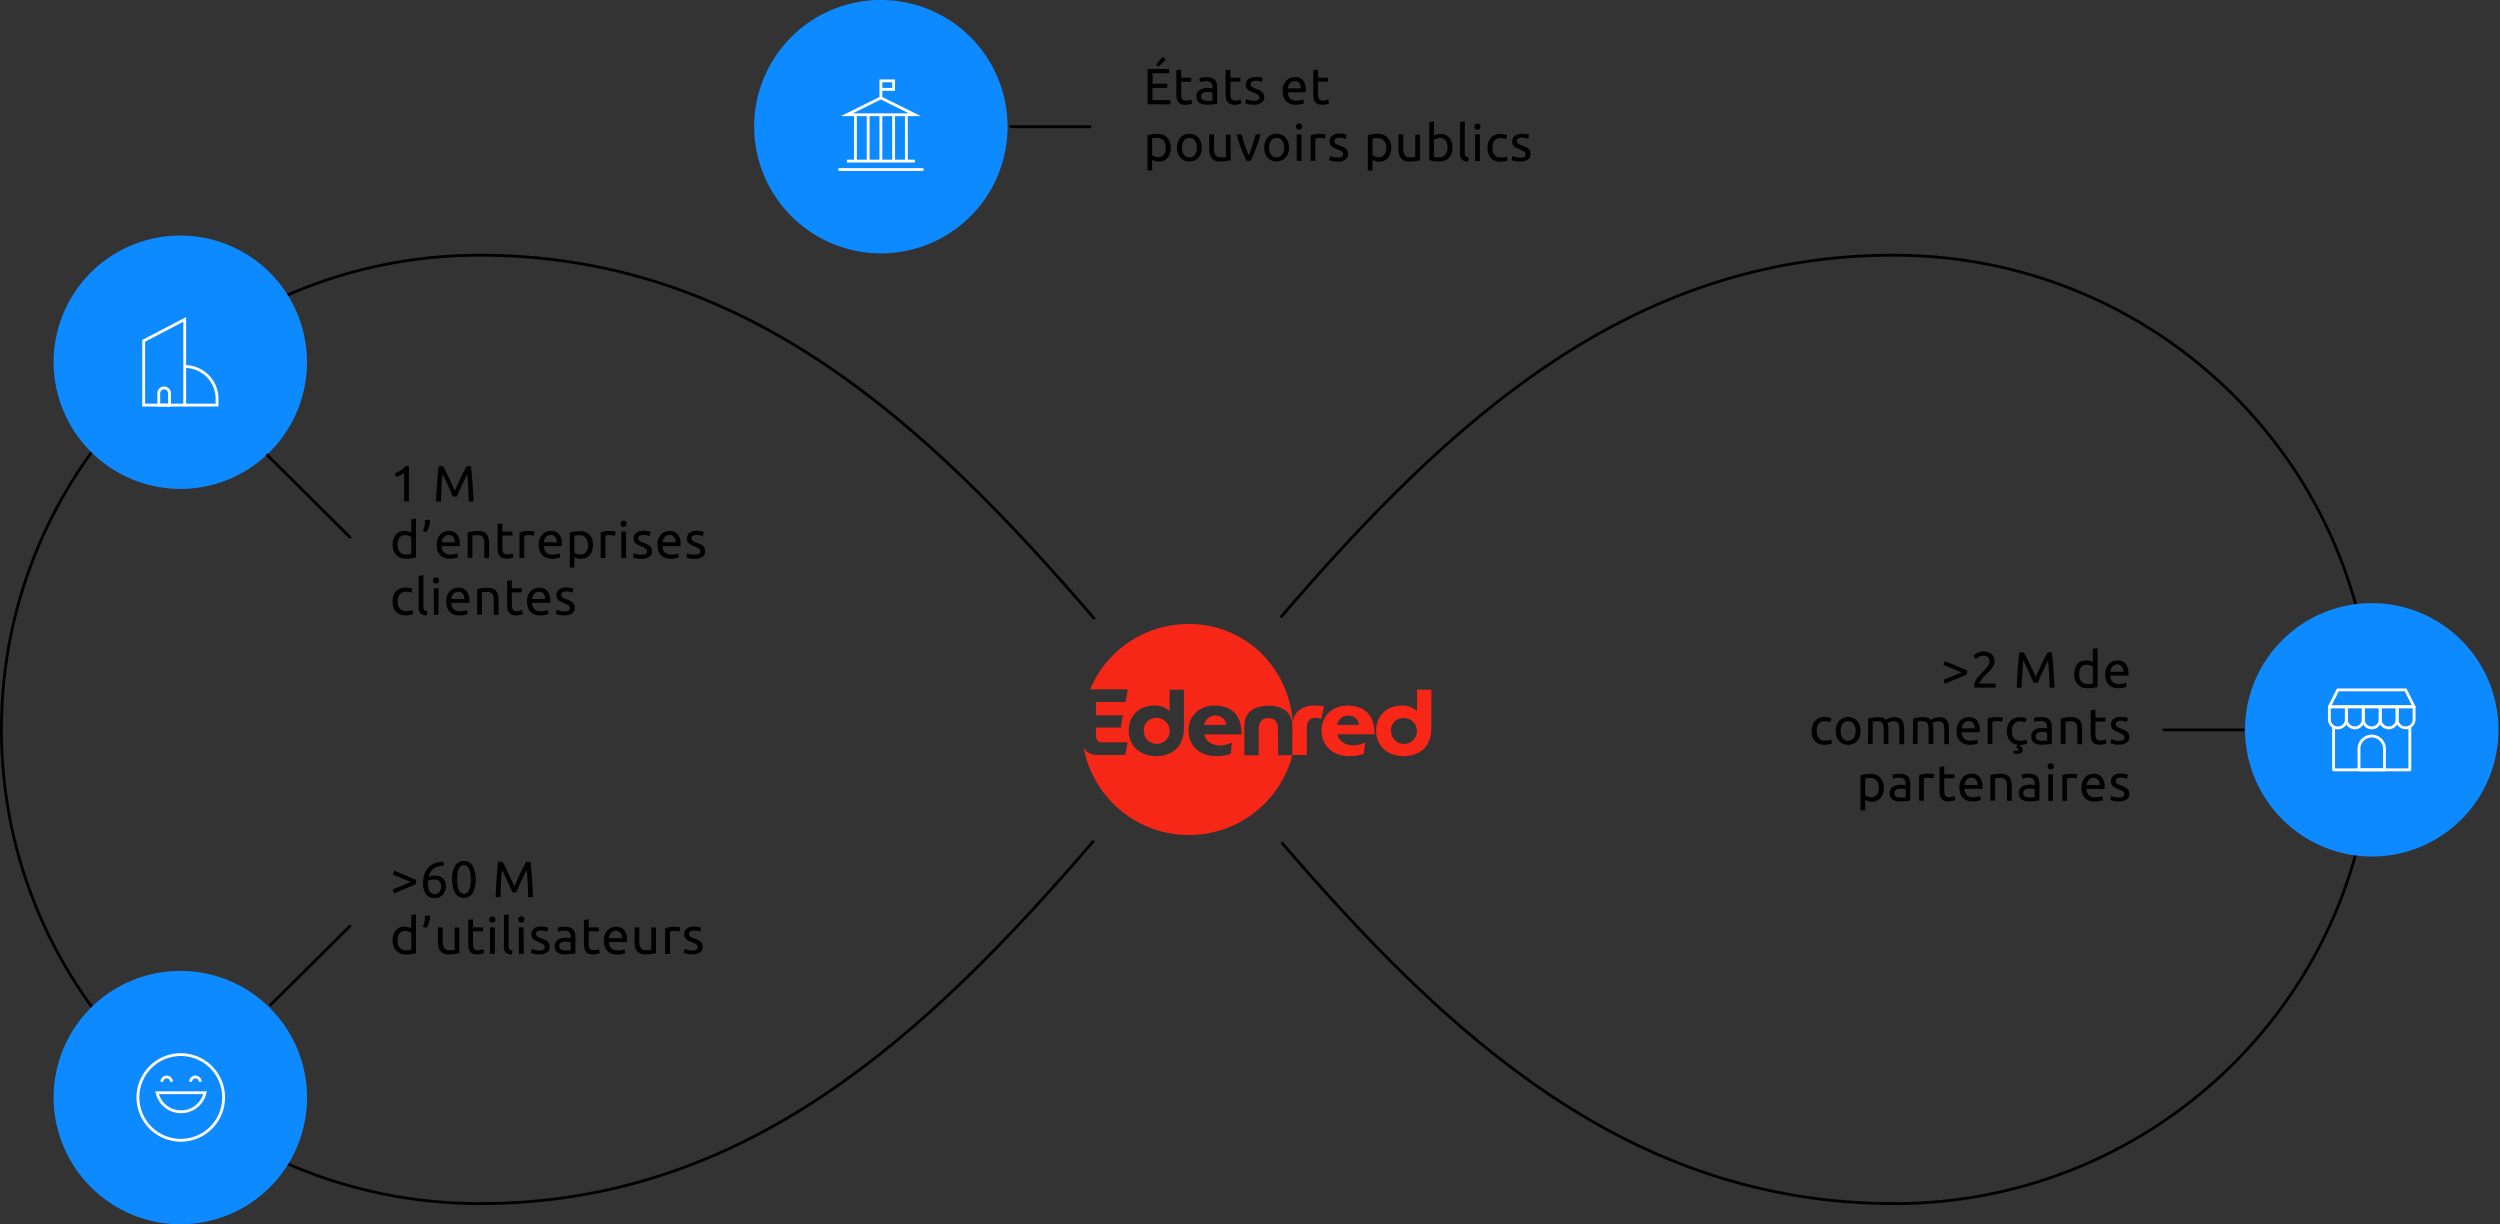 <svg xmlns="http://www.w3.org/2000/svg" viewBox="0 0 882.89 432.32"><rect x="0" y="0" width="882.89" height="432.32" fill="#333333" stroke="none"/><defs><clipPath id="clip-path" transform="translate(-.77 -.63)"><path fill="none" d="M0 0h883.66v432.95H0z"/></clipPath><style>.cls-5,.cls-6,.cls-7{fill:none}.cls-6{stroke:#000}.cls-4{fill:#0d8aff}.cls-5,.cls-7{stroke:#fff}.cls-5{stroke-miterlimit:10}.cls-6,.cls-7{stroke-linecap:round}.cls-7{stroke-linejoin:round}</style></defs><g id="Calque_2" data-name="Calque 2"><g clip-path="url(#clip-path)" id="Calque_1-2" data-name="Calque 1"><path d="M387.34 219.23c-59.17-68.9-123.08-128.48-217.18-128.48-93.28 0-168.89 75-168.89 167.47s75.61 167.48 168.9 167.47c93.93 0 157.77-59.37 216.85-128.11m282.71 128.11c-93.68 0-157.42-59.05-216.38-127.57M669.73 90.74c-93.85 0-157.65 59.25-216.68 127.91M669.73 425.7c93.28 0 168.89-75 168.89-167.47S763 90.76 669.73 90.76" transform="translate(-.77 -.63)" stroke="#000" fill="none"/><path class="cls-4" d="M64.7 433a44.75 44.75 0 10-45-44.75 44.9 44.9 0 0045 44.75z" transform="translate(-.77 -.63)"/><path class="cls-5" d="M64.7 403.33a15.13 15.13 0 10-15.22-15.13 15.18 15.18 0 0015.22 15.13z" transform="translate(-.77 -.63)"/><path class="cls-5" d="M64.7 393.24a8.58 8.58 0 008.47-6.71H56.25a8.58 8.58 0 008.47 6.71zm6.77-10.58a1.69 1.69 0 00-3.38 0m-6.77 0a1.69 1.69 0 00-3.38 0" transform="translate(-.77 -.63)"/><path class="cls-6" d="M96.42 355.43l27.91-27.73" transform="translate(-.77 -.63)"/><path class="cls-4" d="M64.7 173.3a44.74 44.74 0 10-45-44.74 44.89 44.89 0 0045 44.74z" transform="translate(-.77 -.63)"/><path class="cls-6" d="M124.33 190.32l-29.18-29" transform="translate(-.77 -.63)"/><path class="cls-4" d="M838.62 303.13a44.75 44.75 0 10-45-44.75 44.9 44.9 0 0045 44.75z" transform="translate(-.77 -.63)"/><path class="cls-7" d="M826.39 244.26h23.93l3 6H823.4zm25.43 13.38v14.86h-26.93v-14.86" transform="translate(-.77 -.63)"/><path class="cls-7" d="M823.4 250.21h6v4.47a3 3 0 01-6 0z" transform="translate(-.77 -.63)"/><path class="cls-7" d="M829.39 250.21h6v4.47a3 3 0 01-6 0z" transform="translate(-.77 -.63)"/><path class="cls-7" d="M835.36 250.21h6v4.47a3 3 0 01-6 0z" transform="translate(-.77 -.63)"/><path class="cls-7" d="M841.35 250.21h6v4.47a3 3 0 01-6 0z" transform="translate(-.77 -.63)"/><path class="cls-7" d="M847.32 250.21h6v4.47a3 3 0 01-6 0zm-13.46 14.86a4.5 4.5 0 019 0v7.44h-9v-7.44z" transform="translate(-.77 -.63)"/><path class="cls-6" d="M765 258.38h28M357.78 45.37h27.91" transform="translate(-.77 -.63)"/><path class="cls-4" d="M312.1 90.12a44.75 44.75 0 10-45-44.75 44.89 44.89 0 0045 44.75z" transform="translate(-.77 -.63)"/><path class="cls-5" d="M311.86 35.19v-3m0 0v-3h4.49v3zm-8.99 8.96v16.37m17.99-16.37v16.37m-4.51-16.37v16.37m-4.49-16.37v16.37m-4.49-16.37v16.37m-7.5 0h24m-26.99 2.98h30m-3.03-19.35h-24l12-5.95zM51.51 121L66 113.44v30.25H51.51zM66 130.07a11.38 11.38 0 0111.42 11.35v2.27H66z" transform="translate(-.77 -.63)"/><path class="cls-5" d="M56.84 139.53a1.9 1.9 0 013.8 0v4.16h-3.8z" transform="translate(-.77 -.63)"/><path d="M457.33 255.77c.53-4.29 3.78-6 7.95-6a16.67 16.67 0 012.47.27c.25 0 .46.08.61.09l-1 4.4a5.84 5.84 0 00-2-.39c-2.41 0-3.08 1.57-3.08 4v9.12h-5.08a37.79 37.79 0 01-72.84 1.08c0-.1-.41-1.41-.72-3-.05-.27-.17-1-.24-1.58a1.24 1.24 0 00.05.19v.22a3.75 3.75 0 00.67 1.38 4.51 4.51 0 002.79 1.56 7.52 7.52 0 001.38.13h9.92l.73-4.46h-9c-1.39 0-2.12-.79-2.12-2.46v-2.76h8.76l.73-4.3h-9.49v-4.72h10.48l.7-4.46h-13.25A37.65 37.65 0 01420.6 221c19.94 0 35.41 15.37 36.72 34.82zm-5.17 11.57h5V257c0-5-3.64-7.14-8.47-7.14s-8.47 2.19-8.47 7.14v10.37h5.06v-9.12c0-2.46 1-4 3.41-4s3.41 1.57 3.41 4zm-43.2.32c6.19 0 9.92-3.67 9.92-9.93v-13.55h-5.06v7.61a7.31 7.31 0 00-5.29-2c-5.49 0-9.16 3.58-9.16 8.92 0 5.15 3.87 8.95 9.63 8.95zm26.85-4.78a10 10 0 01-4.16 1c-2.35 0-5.06-1.08-5.55-3.9h13.09c.13-6.17-3-10.17-9.39-10.17-5.62 0-9.29 3.74-9.29 8.73 0 5.74 4.1 9.11 9.92 9.11a13.46 13.46 0 005-.82zm-5.81-9.52a4 4 0 00-4 3.28h7.78a3.57 3.57 0 00-3.78-3.28zm-20.77.82a4.31 4.31 0 00-4.54 4.56 4.57 4.57 0 104.54-4.56zm67.56-4.36c-5.62 0-9.29 3.74-9.29 8.73 0 5.74 4.1 9.11 9.92 9.11a13.46 13.46 0 005-.82l.42-4a10 10 0 01-4.15 1c-2.35 0-5.06-1.08-5.56-3.9h13.1c.06-6.12-3.12-10.12-9.47-10.12zm-3.84 6.83a4 4 0 014-3.28 3.55 3.55 0 013.77 3.28zm28.25-4.86v-7.61h5.06v13.55c0 6.26-3.73 9.93-9.92 9.93-5.72 0-9.59-3.8-9.59-8.92 0-5.34 3.67-8.92 9.16-8.92a7.35 7.35 0 015.26 1.97zm-9.16 7a4.56 4.56 0 104.53-4.56 4.3 4.3 0 00-4.57 4.52z" transform="translate(-.77 -.63)" fill="#f72717" fill-rule="evenodd"/><path d="M406.07 37.44V25h7.62v1.49h-5.87v3.71H413v1.46h-5.22V36h6.32v1.49zm6.39-15.71l-2.53 2.46-.85-.75 2.3-2.77zm5.47 6.35h3.54v1.41h-3.54v4.32A5 5 0 00418 35a1.85 1.85 0 00.32.72 1.29 1.29 0 00.54.36 2.5 2.5 0 00.76.1 3.59 3.59 0 001.2-.16l.65-.25.32 1.39a6 6 0 01-.88.3 4.86 4.86 0 01-1.44.2 4.75 4.75 0 01-1.58-.23 2.4 2.4 0 01-1-.74 3.1 3.1 0 01-.54-1.19 8.18 8.18 0 01-.15-1.66v-8.37l1.68-.29zm9.2 8.16h1.05a5.65 5.65 0 00.77-.11v-2.81a1.88 1.88 0 00-.59-.14 5.38 5.38 0 00-1-.08 6 6 0 00-.81.06 2.29 2.29 0 00-.77.23 1.65 1.65 0 00-.58.47 1.22 1.22 0 00-.23.77 1.36 1.36 0 00.58 1.26 3 3 0 001.58.35zm-.13-8.39a4.64 4.64 0 011.69.27 2.56 2.56 0 011.12.74 2.75 2.75 0 01.61 1.13 5.35 5.35 0 01.18 1.44v5.85l-.61.11-.87.11-1.06.09h-1.12a6 6 0 01-1.45-.16 3.41 3.41 0 01-1.16-.51 2.45 2.45 0 01-.75-.93 3.28 3.28 0 01-.27-1.39 2.78 2.78 0 01.3-1.33 2.68 2.68 0 01.87-.9 3.74 3.74 0 011.26-.5 6.72 6.72 0 011.51-.17 4.73 4.73 0 01.52 0 3.92 3.92 0 01.51.07l.43.07.29.16v-.47a3.59 3.59 0 00-.09-.81 1.82 1.82 0 00-.32-.72 1.56 1.56 0 00-.65-.5 2.26 2.26 0 00-1.05-.2 7.79 7.79 0 00-1.45.12 4.7 4.7 0 00-.92.24l-.2-1.39a5.89 5.89 0 011.08-.27 9.28 9.28 0 011.6-.15zm8.31.23h3.54v1.41h-3.55v4.32a5.6 5.6 0 00.1 1.17 1.85 1.85 0 00.33.72 1.29 1.29 0 00.54.36 2.43 2.43 0 00.75.1 3.61 3.61 0 001.21-.16l.65-.25.32 1.39a6.47 6.47 0 01-.88.3 4.86 4.86 0 01-1.44.2 4.71 4.71 0 01-1.58-.23 2.4 2.4 0 01-1-.74 2.83 2.83 0 01-.54-1.19 8.18 8.18 0 01-.15-1.66v-8.35l1.68-.29zm8.21 8.16A3.23 3.23 0 00445 36a.91.91 0 00.51-.87 1.15 1.15 0 00-.49-1 7.68 7.68 0 00-1.6-.81l-1.05-.43a4.33 4.33 0 01-.84-.54 2.47 2.47 0 01-.58-.74 2.41 2.41 0 01-.21-1.06 2.35 2.35 0 01.91-2 3.87 3.87 0 012.51-.74 7.13 7.13 0 01.79 0c.26 0 .51.06.74.11a5.91 5.91 0 01.59.13 3.79 3.79 0 01.41.12l-.3 1.44a4.49 4.49 0 00-.85-.29 5.45 5.45 0 00-1.38-.16 2.54 2.54 0 00-1.23.29.9.9 0 00-.52.86 1.27 1.27 0 00.11.54 1.46 1.46 0 00.36.44 3.79 3.79 0 00.61.34c.24.11.53.22.86.34s.84.34 1.19.5a3.59 3.59 0 01.88.56 2.06 2.06 0 01.58.79 2.84 2.84 0 01.2 1.12 2.24 2.24 0 01-1 2 4.72 4.72 0 01-2.74.67 6.58 6.58 0 01-1.94-.22 9.94 9.94 0 01-1-.3l.31-1.44.92.32a5.35 5.35 0 001.76.27zm10.22-3.46a5.89 5.89 0 01.36-2.16 4.67 4.67 0 011-1.55 3.94 3.94 0 011.37-.92 4.34 4.34 0 011.58-.3 3.57 3.57 0 012.9 1.19 5.39 5.39 0 011 3.58v.29a2.83 2.83 0 010 .3h-6.41a3.52 3.52 0 00.85 2.22 3.11 3.11 0 002.3.75 6.82 6.82 0 001.41-.18 5.66 5.66 0 00.92-.31l.23 1.41a5.33 5.33 0 01-1.08.34 7.48 7.48 0 01-1.73.18 5.7 5.7 0 01-2.12-.36 4.1 4.1 0 01-1.46-1 4.25 4.25 0 01-.86-1.53 6.78 6.78 0 01-.27-1.95zm6.42-.92a2.73 2.73 0 00-.57-1.85 1.93 1.93 0 00-1.6-.74 2.26 2.26 0 00-1 .23 2.47 2.47 0 00-.74.58 3 3 0 00-.48.83 4.51 4.51 0 00-.22.95zm6.08-3.78h3.55v1.41h-3.55v4.32a5.54 5.54 0 00.11 1.17 1.85 1.85 0 00.32.72 1.42 1.42 0 00.54.36 2.5 2.5 0 00.76.1 3.65 3.65 0 001.21-.16l.64-.25.33 1.39a6.47 6.47 0 01-.88.3 4.86 4.86 0 01-1.44.2 4.78 4.78 0 01-1.59-.23 2.4 2.4 0 01-1-.74 3.1 3.1 0 01-.54-1.19 9 9 0 01-.14-1.66v-8.35l1.67-.29zm-53.77 24.7a3.6 3.6 0 00-.81-2.52 2.78 2.78 0 00-2.16-.88 11.61 11.61 0 00-1.18 0 5 5 0 00-.67.13v5.9a3.51 3.51 0 002.14.72 2.73 2.73 0 001.23-.25 2.35 2.35 0 00.84-.72 3.11 3.11 0 00.47-1.08 5.83 5.83 0 00.13-1.3zm1.75 0a6.45 6.45 0 01-.29 2 4.32 4.32 0 01-.81 1.55 3.71 3.71 0 01-1.33 1 4.19 4.19 0 01-1.78.36 4.27 4.27 0 01-1.44-.22 4.35 4.35 0 01-.92-.41v3.74H406V48.37c.39-.1.88-.2 1.47-.31a10.63 10.63 0 012.07-.18 5.25 5.25 0 011.95.35 4.1 4.1 0 011.47 1 4.16 4.16 0 01.94 1.55 5.61 5.61 0 01.31 2zm11 0a5.82 5.82 0 01-.33 2 4.6 4.6 0 01-.91 1.55 4.09 4.09 0 01-1.39 1 4.63 4.63 0 01-3.53 0 4.13 4.13 0 01-1.4-1 4.58 4.58 0 01-.9-1.55 6.29 6.29 0 010-4 4.44 4.44 0 01.9-1.56 4 4 0 011.4-1 4.51 4.51 0 013.53 0 3.93 3.93 0 011.39 1 4.46 4.46 0 01.91 1.56 5.79 5.79 0 01.3 1.98zm-1.75 0a4 4 0 00-.72-2.5 2.29 2.29 0 00-1.92-.94 2.34 2.34 0 00-1.95.94 4 4 0 00-.7 2.5 4.08 4.08 0 00.7 2.52 2.35 2.35 0 001.95.92 2.3 2.3 0 001.92-.92 4 4 0 00.69-2.54zm11.91 4.41c-.38.1-.89.2-1.53.31a12.65 12.65 0 01-2.17.16 4.64 4.64 0 01-1.82-.31 2.92 2.92 0 01-1.19-.9 3.54 3.54 0 01-.65-1.35 7.23 7.23 0 01-.2-1.74v-5.28h1.68V53a4.27 4.27 0 00.54 2.45 2.1 2.1 0 001.82.73h1.54a1.46 1.46 0 00.31-.08v-7.9h1.67zm10.56-9.09a45.76 45.76 0 01-1.66 5q-.93 2.41-1.82 4.32h-1.51q-.89-1.9-1.84-4.32a47.92 47.92 0 01-1.63-5h1.8c.14.59.31 1.22.5 1.89s.41 1.32.63 2 .46 1.28.68 1.89.45 1.16.65 1.64c.21-.48.42-1 .65-1.64s.45-1.24.67-1.89.43-1.32.63-2 .37-1.3.52-1.89zM456 52.76a6.07 6.07 0 01-.32 2 4.79 4.79 0 01-.92 1.55 4.09 4.09 0 01-1.39 1 4.63 4.63 0 01-3.53 0 4.23 4.23 0 01-1.4-1 4.93 4.93 0 01-.9-1.55 6.47 6.47 0 010-4 4.77 4.77 0 01.9-1.56 4.06 4.06 0 011.4-1 4.51 4.51 0 013.53 0 3.93 3.93 0 011.39 1 4.64 4.64 0 01.92 1.56 6 6 0 01.32 2zm-1.75 0a4 4 0 00-.72-2.5 2.28 2.28 0 00-1.92-.94 2.34 2.34 0 00-1.95.94 4.08 4.08 0 00-.7 2.5 4.14 4.14 0 00.7 2.52 2.35 2.35 0 001.95.92 2.29 2.29 0 001.92-.92 4 4 0 00.73-2.52zm6.14 4.68h-1.68v-9.36h1.68zm-.85-11a1.12 1.12 0 01-.77-.29 1.06 1.06 0 01-.31-.81 1 1 0 01.31-.79 1.09 1.09 0 01.77-.31 1.07 1.07 0 01.76.31 1 1 0 01.32.79 1.07 1.07 0 01-.32.81 1.09 1.09 0 01-.75.24zm7.54 1.49a4.6 4.6 0 01.49 0 5 5 0 01.56.07l.48.09.35.07-.29 1.46a4.75 4.75 0 00-.67-.16 5.27 5.27 0 00-1.17-.11 4.22 4.22 0 00-.93.11l-.6.13v7.86h-1.67v-9a9.76 9.76 0 011.47-.4 9.21 9.21 0 011.99-.17zm6 8.36a3.23 3.23 0 001.51-.27.91.91 0 00.5-.87 1.15 1.15 0 00-.48-1 8 8 0 00-1.6-.81l-1.01-.45a4.33 4.33 0 01-.84-.54 2.33 2.33 0 01-.58-.74 2.41 2.41 0 01-.22-1.06 2.36 2.36 0 01.92-2 3.84 3.84 0 012.5-.74 7.16 7.16 0 01.8 0 7.05 7.05 0 01.73.11 5.57 5.57 0 01.6.13 3.79 3.79 0 01.41.12L476 49.7a4.76 4.76 0 00-.85-.29 5.53 5.53 0 00-1.39-.16 2.53 2.53 0 00-1.22.29.9.9 0 00-.52.86 1.13 1.13 0 00.11.54 1.46 1.46 0 00.36.44 3.4 3.4 0 00.61.34c.24.11.53.22.86.34s.84.34 1.19.5a3.59 3.59 0 01.88.56 2.16 2.16 0 01.58.79 2.84 2.84 0 01.2 1.12 2.22 2.22 0 01-1 2 4.66 4.66 0 01-2.73.67 6.7 6.7 0 01-1.95-.22c-.46-.13-.78-.23-.95-.3l.31-1.44.91.32a5.42 5.42 0 001.72.18zm17.24-3.46a3.6 3.6 0 00-.81-2.52 2.78 2.78 0 00-2.16-.88 11.84 11.84 0 00-1.19 0 5 5 0 00-.67.13v5.9a3.57 3.57 0 00.89.49 3.4 3.4 0 001.26.23 2.68 2.68 0 001.22-.25 2.39 2.39 0 00.85-.72 3.1 3.1 0 00.46-1.08 5.82 5.82 0 00.19-1.35zm1.74 0a6.45 6.45 0 01-.28 2 4.32 4.32 0 01-.81 1.55 3.74 3.74 0 01-1.34 1 4.16 4.16 0 01-1.78.36 4.27 4.27 0 01-1.44-.22 4.6 4.6 0 01-.92-.41v3.74h-1.67V48.37c.4-.1.89-.2 1.48-.31a10.63 10.63 0 012.07-.18 5.2 5.2 0 011.94.35 4.06 4.06 0 011.48 1 4.14 4.14 0 01.93 1.55 5.61 5.61 0 01.38 2zm10.17 4.39c-.38.1-.89.2-1.53.31a12.7 12.7 0 01-2.18.16 4.59 4.59 0 01-1.81-.31 2.86 2.86 0 01-1.19-.9 3.54 3.54 0 01-.65-1.35 7.23 7.23 0 01-.2-1.74v-5.31h1.68V53a4.27 4.27 0 00.54 2.45 2.09 2.09 0 001.81.73h1.55a1.46 1.46 0 00.31-.08v-7.9h1.67zm4.92-8.67a4.29 4.29 0 01.92-.42 4.55 4.55 0 011.44-.21 4.19 4.19 0 011.78.36 3.68 3.68 0 011.33 1 4.4 4.4 0 01.81 1.55 6.53 6.53 0 01.29 2 5.76 5.76 0 01-.34 2.05 4.16 4.16 0 01-2.38 2.44 5.46 5.46 0 01-1.95.34 12.62 12.62 0 01-2.05-.16q-.9-.16-1.47-.33V43.76l1.67-.29zm0 7.48a6.17 6.17 0 00.7.15H509a2.78 2.78 0 002.16-.88 3.67 3.67 0 00.81-2.54 5.83 5.83 0 00-.14-1.35 3 3 0 00-.47-1.08 2.17 2.17 0 00-.84-.72 2.6 2.6 0 00-1.23-.27 3.29 3.29 0 00-1.26.24 3.21 3.21 0 00-.88.48zm12.09 1.64a3.17 3.17 0 01-2.19-.66 2.66 2.66 0 01-.65-2V43.76l1.67-.29v11.25a2.61 2.61 0 00.08.69.85.85 0 00.23.43 1.06 1.06 0 00.43.25 5.71 5.71 0 00.67.13zm4.15-.18h-1.67v-9.41h1.67zm-.85-11a1.13 1.13 0 01-.77-.29 1.1 1.1 0 01-.31-.81 1.05 1.05 0 01.31-.79 1.11 1.11 0 01.77-.31 1 1 0 01.76.31 1 1 0 01.32.79 1 1 0 01-.32.81 1.07 1.07 0 01-.72.19zm8.16 11.27a5.17 5.17 0 01-2-.36 4 4 0 01-2.3-2.54 6.79 6.79 0 010-4 4.82 4.82 0 01.9-1.55 4 4 0 011.41-1 4.4 4.4 0 011.87-.38 6.71 6.71 0 011.26.11 5.57 5.57 0 011.21.34l-.38 1.42a4 4 0 00-.88-.29 5 5 0 00-1.05-.11 2.7 2.7 0 00-2.16.89 3.9 3.9 0 00-.74 2.57 5.51 5.51 0 00.17 1.39 3 3 0 00.54 1.08 2.59 2.59 0 00.95.7 3.83 3.83 0 001.4.23 5.57 5.57 0 001.21-.12 5.76 5.76 0 00.85-.27l.23 1.4a2.05 2.05 0 01-.41.18c-.18.05-.39.09-.62.13a7.16 7.16 0 01-.73.1 4.81 4.81 0 01-.69-.02zm6.83-1.42a3.27 3.27 0 001.52-.27.92.92 0 00.5-.87 1.13 1.13 0 00-.49-1 7.42 7.42 0 00-1.6-.81l-1-.43a4.13 4.13 0 01-.85-.54 2.25 2.25 0 01-.79-1.8 2.36 2.36 0 01.92-2 3.82 3.82 0 012.5-.74 7 7 0 01.79 0 7.26 7.26 0 01.74.11 4.87 4.87 0 01.59.13c.18 0 .32.09.42.12l-.31 1.44a4.6 4.6 0 00-.84-.29 5.59 5.59 0 00-1.39-.16 2.47 2.47 0 00-1.22.29.91.91 0 00-.53.86 1.27 1.27 0 00.11.54 1.83 1.83 0 00.36.44 3.79 3.79 0 00.61.34c.24.11.53.22.87.34s.84.34 1.19.5a3.79 3.79 0 01.88.56 2.14 2.14 0 01.57.79 2.67 2.67 0 01.2 1.12 2.22 2.22 0 01-1 2 4.72 4.72 0 01-2.74.67 6.67 6.67 0 01-1.94-.22 8.65 8.65 0 01-1-.3l.3-1.44.92.32a5.4 5.4 0 001.75.2zm149.64 179.12l.46-1.38 7.78 3.29v1.44l-7.78 3.29-.46-1.38 6.39-2.63zm18-1.28a3 3 0 01-.27 1.26 5.81 5.81 0 01-.69 1.19 11.17 11.17 0 01-1 1.15c-.36.38-.72.74-1.08 1.1q-.3.31-.72.72t-.75.87a8.3 8.3 0 00-.62.86 1.61 1.61 0 00-.23.72h5.74v1.42H698a1.49 1.49 0 010-.21v-.2a4.42 4.42 0 01.27-1.57 7 7 0 01.74-1.38 9.85 9.85 0 011-1.23l1.1-1.11c.3-.29.58-.57.84-.85a7.58 7.58 0 00.72-.85 3.59 3.59 0 00.51-.88 2.38 2.38 0 00.2-.95 2.13 2.13 0 00-.18-.92 1.81 1.81 0 00-.45-.63 1.69 1.69 0 00-.69-.36 2.64 2.64 0 00-.81-.13 2.87 2.87 0 00-1 .15 4 4 0 00-.78.34 2.5 2.5 0 00-.57.4l-.36.3-.83-1.19a4 4 0 01.49-.43 3.79 3.79 0 01.77-.5 5.45 5.45 0 011-.4 5 5 0 014.14.76 3.27 3.27 0 011.03 2.55zm13.78 7.56c-.12-.28-.28-.65-.48-1.09s-.4-.93-.63-1.44-.48-1.05-.74-1.59-.49-1.07-.72-1.55-.44-.93-.65-1.31-.35-.68-.47-.88c-.13 1.41-.24 3-.32 4.61s-.16 3.3-.22 5H713c0-1.08.11-2.16.17-3.26s.12-2.18.19-3.24.17-2.1.26-3.11.19-2 .3-2.86h1.53c.33.53.67 1.15 1.05 1.87s.74 1.48 1.11 2.27.73 1.56 1.08 2.36l1 2.14c.28-.65.6-1.36 1-2.14s.71-1.58 1.08-2.36.74-1.55 1.12-2.27.72-1.34 1-1.87h1.53q.61 6 .92 12.47h-1.71c-.06-1.68-.13-3.34-.22-5s-.19-3.2-.32-4.61c-.12.2-.28.5-.49.88s-.4.82-.63 1.31-.47 1-.74 1.55-.49 1.07-.72 1.59-.44 1-.64 1.44-.35.81-.47 1.09zm20.91-5.65a3.69 3.69 0 00-2.14-.72 2.67 2.67 0 00-1.24.27 2.22 2.22 0 00-.83.72 3 3 0 00-.47 1.08 6.43 6.43 0 00-.14 1.35 3.67 3.67 0 00.81 2.54 2.78 2.78 0 002.16.88c.45 0 .83 0 1.13-.05a6.2 6.2 0 00.72-.15zm0-6.3l1.68-.29v13.7c-.39.11-.88.22-1.48.33a12.62 12.62 0 01-2.07.16 5.37 5.37 0 01-1.94-.34 4.21 4.21 0 01-1.48-1 4.26 4.26 0 01-.95-1.53 6 6 0 01-.33-2.05 6.87 6.87 0 01.27-2 4.61 4.61 0 01.83-1.55 3.79 3.79 0 011.31-1 4.32 4.32 0 011.8-.36 4.44 4.44 0 011.43.21 4.18 4.18 0 01.93.42zm4.39 9a5.89 5.89 0 01.36-2.16 4.53 4.53 0 011-1.55 3.9 3.9 0 011.36-.92 4.4 4.4 0 011.59-.3 3.58 3.58 0 012.9 1.19 5.39 5.39 0 011 3.58v.29a2.91 2.91 0 010 .3H746a3.46 3.46 0 00.84 2.22 3.13 3.13 0 002.31.75 6.65 6.65 0 001.47-.14 5.33 5.33 0 00.92-.31l.24 1.41a5.81 5.81 0 01-1.08.34 7.54 7.54 0 01-1.73.18 5.72 5.72 0 01-2.13-.36 4.06 4.06 0 01-1.45-1 4.13 4.13 0 01-.87-1.53 6.78 6.78 0 01-.3-1.97zm6.43-.92a2.74 2.74 0 00-.58-1.85 1.92 1.92 0 00-1.6-.74 2.29 2.29 0 00-1 .23 2.43 2.43 0 00-.73.58 2.76 2.76 0 00-.49.83 4.51 4.51 0 00-.22.95zm-105.53 25.8a5.21 5.21 0 01-2-.36 4 4 0 01-2.3-2.54 6.53 6.53 0 01-.29-2 6 6 0 01.31-2 4.49 4.49 0 01.9-1.55 3.87 3.87 0 011.4-1 4.44 4.44 0 011.87-.38 6.71 6.71 0 011.26.11 5.42 5.42 0 011.21.34l-.38 1.42a3.78 3.78 0 00-.88-.29 4.88 4.88 0 00-1-.11 2.68 2.68 0 00-2.16.89 3.84 3.84 0 00-.74 2.57 5.53 5.53 0 00.16 1.39 3 3 0 00.54 1.08 2.59 2.59 0 00.95.7 3.93 3.93 0 001.41.23 5.54 5.54 0 001.2-.12 5.39 5.39 0 00.85-.27l.23 1.4a1.82 1.82 0 01-.41.18c-.18.05-.38.09-.61.13s-.48.08-.74.1a4.71 4.71 0 01-.81.1zm12.69-4.9a5.83 5.83 0 01-.32 2 4.62 4.62 0 01-.92 1.55 4 4 0 01-1.38 1 4.63 4.63 0 01-3.53 0 4.27 4.27 0 01-1.41-1 4.93 4.93 0 01-.9-1.55 6.47 6.47 0 010-4 4.77 4.77 0 01.9-1.56 4.1 4.1 0 011.41-1 4.51 4.51 0 013.53 0 3.81 3.81 0 011.38 1 4.48 4.48 0 01.92 1.56 5.79 5.79 0 01.29 2.02zm-1.74 0a4 4 0 00-.72-2.5 2.29 2.29 0 00-1.93-.94 2.34 2.34 0 00-1.94.94 4 4 0 00-.7 2.5 4.08 4.08 0 00.7 2.52 2.35 2.35 0 001.94.92 2.3 2.3 0 001.93-.92 4 4 0 00.69-2.5zm4.46-4.41c.38-.09.89-.2 1.51-.3a13 13 0 012.2-.17 3.93 3.93 0 011.51.26 2.56 2.56 0 011 .7 3.43 3.43 0 01.39-.25 3.86 3.86 0 01.67-.31 5.06 5.06 0 01.88-.27 4.29 4.29 0 011-.13 4.11 4.11 0 011.77.33 2.43 2.43 0 011.06.88 3.27 3.27 0 01.52 1.37 9.29 9.29 0 01.15 1.73v5.25h-1.68v-4.89a9.73 9.73 0 00-.09-1.43 2.75 2.75 0 00-.3-1 1.32 1.32 0 00-.62-.57 2.15 2.15 0 00-1-.2 3.76 3.76 0 00-1.4.23 2.75 2.75 0 00-.74.4 5.82 5.82 0 01.22 1 8.76 8.76 0 01.07 1.17v5.25h-1.67v-4.89a9.73 9.73 0 00-.09-1.43 2.75 2.75 0 00-.33-1 1.3 1.3 0 00-.61-.57 2.12 2.12 0 00-1-.2h-.54l-.56.05a3.35 3.35 0 00-.47.06h-.29v7.9h-1.67zm15.86 0c.39-.09.89-.2 1.52-.3a12.82 12.82 0 012.19-.17 3.9 3.9 0 011.51.26 2.56 2.56 0 011 .7 3.78 3.78 0 01.4-.25 4.1 4.1 0 01.66-.31 5.34 5.34 0 01.88-.27 4.44 4.44 0 011-.13 4 4 0 011.76.33 2.37 2.37 0 011.06.88 3.28 3.28 0 01.53 1.37 10.27 10.27 0 01.14 1.73v5.25h-1.67v-4.89a9.73 9.73 0 00-.09-1.43 2.56 2.56 0 00-.31-1 1.3 1.3 0 00-.61-.57 2.15 2.15 0 00-1-.2 3.81 3.81 0 00-1.41.23 2.66 2.66 0 00-.73.4 6.92 6.92 0 01.21 1 8.76 8.76 0 01.07 1.17v5.25h-1.67v-4.89a9.73 9.73 0 00-.09-1.43 3 3 0 00-.32-1 1.32 1.32 0 00-.62-.57 2.09 2.09 0 00-1-.2h-.54l-.56.05a3.2 3.2 0 00-.46.06h-.29v7.9h-1.68zm15.35 4.43a5.89 5.89 0 01.36-2.16 4.51 4.51 0 01.95-1.55 3.94 3.94 0 011.37-.92 4.3 4.3 0 011.58-.3 3.57 3.57 0 012.9 1.19 5.39 5.39 0 011 3.58v.29a2.83 2.83 0 010 .3h-6.41a3.46 3.46 0 00.85 2.22 3.11 3.11 0 002.3.75 6.82 6.82 0 001.48-.14 5.66 5.66 0 00.92-.31l.23 1.41a5.33 5.33 0 01-1.08.34 7.48 7.48 0 01-1.73.18 5.7 5.7 0 01-2.12-.36 4 4 0 01-1.46-1 4.25 4.25 0 01-.86-1.53 6.78 6.78 0 01-.31-1.97zm6.42-.92a2.78 2.78 0 00-.57-1.85 1.94 1.94 0 00-1.61-.74 2.25 2.25 0 00-1 .23 2.36 2.36 0 00-.74.58 3 3 0 00-.49.83 4.49 4.49 0 00-.21.95zm8-4a4.64 4.64 0 01.48 0 4.76 4.76 0 01.56.07l.49.09.34.07-.29 1.46a4.53 4.53 0 00-.66-.16 5.27 5.27 0 00-1.17-.11 4.24 4.24 0 00-.94.11c-.3.06-.5.1-.59.13v7.86h-1.68v-9a9.92 9.92 0 011.48-.4 9.21 9.21 0 011.92-.08zm8.13 9.78l-.2.45a2.29 2.29 0 01.76.54 1.46 1.46 0 01.23.88 1.18 1.18 0 01-.09.43 1.12 1.12 0 01-.3.43 1.7 1.7 0 01-.58.33 2.79 2.79 0 01-.88.12 4.79 4.79 0 01-.87-.07 4 4 0 01-.61-.16l.2-1 .45.13a2.43 2.43 0 00.56.05c.43 0 .65-.13.65-.41a.42.42 0 00-.2-.34 2.67 2.67 0 00-.56-.27l-.13-.06c0-.14.12-.31.2-.52l.27-.57a4.55 4.55 0 01-1.62-.53 3.94 3.94 0 01-1.15-1 4.39 4.39 0 01-.7-1.44 6.42 6.42 0 01-.24-1.8 6.23 6.23 0 01.31-2 4.82 4.82 0 01.9-1.55 3.87 3.87 0 011.4-1 4.45 4.45 0 011.88-.38 6.71 6.71 0 011.26.11 5.34 5.34 0 011.2.34l-.38 1.42a3.78 3.78 0 00-.88-.29 4.88 4.88 0 00-1-.11 2.68 2.68 0 00-2.16.89 3.9 3.9 0 00-.74 2.57 5.53 5.53 0 00.16 1.39 3 3 0 00.54 1.08 2.54 2.54 0 001 .7 3.83 3.83 0 001.4.23 5.64 5.64 0 001.21-.12 5.22 5.22 0 00.84-.27l.24 1.4-.4.16a5.38 5.38 0 01-.54.13 5.86 5.86 0 01-.67.11c-.36 0-.59.03-.82.04zm7.61-1.42h1a5.83 5.83 0 00.78-.11v-2.79a1.88 1.88 0 00-.6-.14 5.18 5.18 0 00-1-.08 6 6 0 00-.81.06 2.29 2.29 0 00-.77.23 1.65 1.65 0 00-.58.47 1.22 1.22 0 00-.23.77 1.37 1.37 0 00.57 1.26 3.07 3.07 0 001.58.37zm-.14-8.39a4.64 4.64 0 011.69.27 2.47 2.47 0 011.11.74 2.66 2.66 0 01.62 1.13 5.35 5.35 0 01.18 1.44v5.85l-.62.11-.86.11-1.06.09c-.37 0-.75.05-1.12.05a6.11 6.11 0 01-1.46-.16 3.44 3.44 0 01-1.15-.51 2.45 2.45 0 01-.75-.93 3.28 3.28 0 01-.27-1.39 2.78 2.78 0 01.3-1.33 2.68 2.68 0 01.87-.9 3.74 3.74 0 011.26-.5 6.72 6.72 0 011.51-.17 4.73 4.73 0 01.52 0 3.54 3.54 0 01.5.07l.44.07.25.06v-.47a3.59 3.59 0 00-.09-.81 1.7 1.7 0 00-.33-.72 1.47 1.47 0 00-.64-.5 2.29 2.29 0 00-1-.2 7.9 7.9 0 00-1.46.12 4.77 4.77 0 00-.91.24l-.2-1.39a5.47 5.47 0 011.08-.27 9.28 9.28 0 011.53-.06zm6.74.5c.38-.09.89-.2 1.53-.3a12.91 12.91 0 012.19-.17 4.56 4.56 0 011.86.33 2.75 2.75 0 011.17.88 3.25 3.25 0 01.63 1.35 7.91 7.91 0 01.18 1.75v5.25h-1.68v-4.89a7.83 7.83 0 00-.12-1.48 2.36 2.36 0 00-.38-1 1.5 1.5 0 00-.72-.54 3 3 0 00-1.12-.18h-.55l-.56.05a3.16 3.16 0 00-.47.06h-.29v7.9h-1.67zm12.26-.27h3.55v1.41h-3.55v4.32a5.54 5.54 0 00.11 1.17 1.85 1.85 0 00.32.72 1.42 1.42 0 00.54.36 2.5 2.5 0 00.76.1 3.59 3.59 0 001.2-.16l.65-.25.33 1.39a6.74 6.74 0 01-.89.3 4.86 4.86 0 01-1.44.2 4.75 4.75 0 01-1.58-.23 2.4 2.4 0 01-1-.74 3.1 3.1 0 01-.54-1.19 8.23 8.23 0 01-.14-1.66v-8.31l1.67-.29zm8.21 8.16a3.27 3.27 0 001.52-.27.92.92 0 00.5-.87 1.13 1.13 0 00-.49-1 7.42 7.42 0 00-1.6-.81l-1-.43a4.13 4.13 0 01-.85-.54 2.25 2.25 0 01-.79-1.8 2.36 2.36 0 01.92-2 3.82 3.82 0 012.5-.74 7 7 0 01.79.05 7.26 7.26 0 01.74.11 4.87 4.87 0 01.59.13c.18 0 .32.09.42.12l-.31 1.44a4.6 4.6 0 00-.84-.29 5.59 5.59 0 00-1.39-.16 2.47 2.47 0 00-1.22.29.91.91 0 00-.53.86 1.27 1.27 0 00.11.54 1.83 1.83 0 00.36.44 3.79 3.79 0 00.61.34c.24.11.53.22.87.34s.84.34 1.19.5a3.79 3.79 0 01.88.56 2.14 2.14 0 01.57.79 2.67 2.67 0 01.2 1.12 2.22 2.22 0 01-1 2 4.72 4.72 0 01-2.74.67 6.67 6.67 0 01-1.94-.22 8.65 8.65 0 01-1-.3l.3-1.44.92.32a5.4 5.4 0 001.65.29zm-84.7 16.58a3.6 3.6 0 00-.81-2.52 2.78 2.78 0 00-2.16-.88 11.61 11.61 0 00-1.18 0 5 5 0 00-.67.13v5.9a3.51 3.51 0 002.14.72 2.73 2.73 0 001.23-.25 2.35 2.35 0 00.84-.72 3.11 3.11 0 00.47-1.08 5.83 5.83 0 00.14-1.3zm1.75 0a6.45 6.45 0 01-.29 2 4.32 4.32 0 01-.81 1.55 3.71 3.71 0 01-1.33 1 4.19 4.19 0 01-1.78.36 4.27 4.27 0 01-1.44-.22 4.35 4.35 0 01-.92-.41v3.74h-1.67V274.4c.39-.1.88-.2 1.47-.31a10.63 10.63 0 012.07-.18 5.25 5.25 0 011.95.35 4.1 4.1 0 011.47 1 4.16 4.16 0 01.94 1.55 5.61 5.61 0 01.34 2zm5.88 3.46h1.05a5.65 5.65 0 00.77-.11v-2.79a1.88 1.88 0 00-.59-.14 5.34 5.34 0 00-1-.08 5.73 5.73 0 00-.81.06 2.28 2.28 0 00-.78.23 1.53 1.53 0 00-.57.47 1.16 1.16 0 00-.24.77 1.36 1.36 0 00.58 1.26 3 3 0 001.59.33zm-.14-8.39a4.6 4.6 0 011.69.27 2.56 2.56 0 011.12.74 2.64 2.64 0 01.61 1.13 5.35 5.35 0 01.18 1.44v5.85l-.61.11-.87.11-1.06.09c-.37 0-.74.05-1.11.05a6 6 0 01-1.46-.16 3.27 3.27 0 01-1.15-.51 2.39 2.39 0 01-.76-.93 3.28 3.28 0 01-.27-1.39 2.67 2.67 0 01.31-1.33 2.56 2.56 0 01.86-.9 3.74 3.74 0 011.26-.5 6.72 6.72 0 011.51-.17 4.73 4.73 0 01.52 0 3.92 3.92 0 01.51.07l.43.07.25.06v-.47a3.59 3.59 0 00-.09-.81 1.82 1.82 0 00-.32-.72 1.5 1.5 0 00-.65-.5 2.22 2.22 0 00-1-.2 7.82 7.82 0 00-1.46.12 4.7 4.7 0 00-.92.24l-.2-1.39a5.89 5.89 0 011.08-.27 9.37 9.37 0 011.6-.1zm10.2 0a4.64 4.64 0 01.48 0 5 5 0 01.56.07l.49.09.34.07-.29 1.46a4.41 4.41 0 00-.67-.16 5.27 5.27 0 00-1.17-.11 4.22 4.22 0 00-.93.11l-.6.13v7.86h-1.67v-9a9.92 9.92 0 011.48-.4 9.08 9.08 0 011.99-.09zm5.41.2h3.6v1.41h-3.6v4.32a5.54 5.54 0 00.11 1.17 1.85 1.85 0 00.32.72 1.42 1.42 0 00.54.36 2.5 2.5 0 00.76.1 3.59 3.59 0 001.2-.16l.65-.25.33 1.39a6.74 6.74 0 01-.89.3 4.86 4.86 0 01-1.44.2 4.75 4.75 0 01-1.58-.23 2.4 2.4 0 01-1-.74 3.1 3.1 0 01-.54-1.19 8.23 8.23 0 01-.14-1.66v-8.32l1.67-.29zm5.34 4.7a5.89 5.89 0 01.36-2.16 4.67 4.67 0 01.95-1.55 3.94 3.94 0 011.37-.92 4.34 4.34 0 011.58-.3 3.57 3.57 0 012.9 1.19 5.39 5.39 0 011 3.58v.29a2.83 2.83 0 010 .3h-6.41a3.52 3.52 0 00.85 2.22 3.11 3.11 0 002.3.75 6.82 6.82 0 001.48-.14 5.66 5.66 0 00.92-.31l.23 1.41a5.33 5.33 0 01-1.08.34 7.48 7.48 0 01-1.73.18 5.7 5.7 0 01-2.12-.36 4.1 4.1 0 01-1.46-1 4.25 4.25 0 01-.86-1.53 6.78 6.78 0 01-.28-1.96zm6.42-.92a2.73 2.73 0 00-.57-1.85 1.93 1.93 0 00-1.6-.74 2.26 2.26 0 00-1 .23 2.47 2.47 0 00-.74.58 3 3 0 00-.48.83 4.51 4.51 0 00-.22.95zm4.51-3.51c.39-.09.9-.2 1.53-.3a13 13 0 012.2-.17 4.54 4.54 0 011.85.33 2.64 2.64 0 011.17.88 3.25 3.25 0 01.63 1.35 7.91 7.91 0 01.18 1.75v5.25h-1.67v-4.89a7 7 0 00-.13-1.48 2.36 2.36 0 00-.37-1 1.5 1.5 0 00-.72-.54 3.06 3.06 0 00-1.12-.18h-1.12a3.2 3.2 0 00-.46.06l-.29.05v7.9h-1.68zm13.87 7.89h1a6.08 6.08 0 00.78-.11v-2.79a1.88 1.88 0 00-.6-.14 5.26 5.26 0 00-1-.08 6 6 0 00-.81.06 2.22 2.22 0 00-.77.23 1.65 1.65 0 00-.58.47 1.16 1.16 0 00-.23.77 1.37 1.37 0 00.57 1.26 3.07 3.07 0 001.64.36zm-.15-8.39a4.66 4.66 0 011.7.27 2.53 2.53 0 011.11.74 2.64 2.64 0 01.61 1.13 5.35 5.35 0 01.18 1.44v5.85l-.61.11-.86.11-1.06.09c-.38 0-.75.05-1.12.05a6.11 6.11 0 01-1.46-.16 3.36 3.36 0 01-1.15-.51 2.48 2.48 0 01-.76-.93 3.28 3.28 0 01-.27-1.39 2.78 2.78 0 01.31-1.33 2.65 2.65 0 01.86-.9 3.74 3.74 0 011.26-.5 6.81 6.81 0 011.52-.17 4.92 4.92 0 01.52 0 3.54 3.54 0 01.5.07l.43.07.26.06v-.47a3.59 3.59 0 00-.09-.81 1.7 1.7 0 00-.33-.72 1.44 1.44 0 00-.65-.5 2.22 2.22 0 00-1-.2 7.9 7.9 0 00-1.46.12 4.91 4.91 0 00-.92.24l-.19-1.39a5.47 5.47 0 011.08-.27 9.25 9.25 0 011.59-.07zm8.42 9.59h-1.68v-9.36h1.68zm-.81-11.02a1.12 1.12 0 01-.77-.29 1.06 1.06 0 01-.31-.81 1 1 0 01.31-.79 1.09 1.09 0 01.77-.31 1.07 1.07 0 01.76.31 1 1 0 01.32.79 1.07 1.07 0 01-.32.81 1.09 1.09 0 01-.76.29zm7.54 1.49a4.6 4.6 0 01.49 0 5 5 0 01.56.07l.48.09.35.07-.29 1.46a4.75 4.75 0 00-.67-.16 5.27 5.27 0 00-1.17-.11 4.22 4.22 0 00-.93.11l-.6.13v7.86h-1.67v-9a9.76 9.76 0 011.47-.4 9.21 9.21 0 011.94-.12zm3.33 4.9a5.89 5.89 0 01.36-2.16 4.67 4.67 0 01.95-1.55 3.94 3.94 0 011.37-.92 4.34 4.34 0 011.58-.3 3.57 3.57 0 012.9 1.19 5.39 5.39 0 011 3.58v.29a2.83 2.83 0 010 .3h-6.41a3.52 3.52 0 00.85 2.22 3.11 3.11 0 002.3.75 6.82 6.82 0 001.48-.14 5.66 5.66 0 00.92-.31l.23 1.41a5.33 5.33 0 01-1.08.34 7.48 7.48 0 01-1.73.18 5.7 5.7 0 01-2.12-.36 4.1 4.1 0 01-1.46-1 4.25 4.25 0 01-.86-1.53 6.78 6.78 0 01-.32-1.99zm6.42-.92a2.73 2.73 0 00-.57-1.85 1.93 1.93 0 00-1.6-.74 2.26 2.26 0 00-1 .23 2.47 2.47 0 00-.74.58 3 3 0 00-.48.83 4.51 4.51 0 00-.22.95zm6.69 4.38a3.27 3.27 0 001.52-.27.92.92 0 00.5-.87 1.13 1.13 0 00-.49-1 7.42 7.42 0 00-1.6-.81l-1-.43a4.13 4.13 0 01-.85-.54 2.25 2.25 0 01-.79-1.8 2.36 2.36 0 01.92-2 3.82 3.82 0 012.5-.74 7 7 0 01.79.05 7.26 7.26 0 01.74.11 4.87 4.87 0 01.59.13c.18 0 .32.09.42.12l-.31 1.44a4.6 4.6 0 00-.84-.29 5.59 5.59 0 00-1.39-.16 2.47 2.47 0 00-1.22.29.91.91 0 00-.53.86 1.27 1.27 0 00.11.54 1.83 1.83 0 00.36.44 3.79 3.79 0 00.61.34c.24.11.53.22.87.34s.84.34 1.19.5a3.79 3.79 0 01.88.56 2.14 2.14 0 01.57.79 2.67 2.67 0 01.2 1.12 2.22 2.22 0 01-1 2 4.72 4.72 0 01-2.74.67 6.67 6.67 0 01-1.94-.22 8.65 8.65 0 01-1-.3l.3-1.44.92.32a5.4 5.4 0 001.67.25zM140.2 167.82a12 12 0 002-1 8.47 8.47 0 001.78-1.57h1.19v12.47h-1.68v-10.15a4.66 4.66 0 01-.54.42 6.11 6.11 0 01-.68.41c-.24.13-.5.26-.77.38a7.72 7.72 0 01-.78.3zm20.52 8.18c-.12-.29-.28-.66-.49-1.1s-.4-.93-.63-1.44-.47-1.05-.74-1.59-.49-1.06-.72-1.54-.44-.93-.64-1.32-.35-.68-.47-.88c-.13 1.42-.24 3-.33 4.61s-.15 3.3-.21 5h-1.71c.05-1.08.1-2.16.16-3.25s.13-2.19.2-3.24.17-2.11.25-3.12.2-2 .31-2.86h1.53c.32.53.67 1.15 1 1.87s.74 1.48 1.12 2.27.73 1.57 1.08 2.36.66 1.49.95 2.14c.29-.65.61-1.36 1-2.14s.71-1.58 1.08-2.36.75-1.55 1.12-2.27.72-1.34 1-1.87h1.53q.62 6 .92 12.47h-1.71q-.09-2.52-.21-5c-.09-1.66-.2-3.19-.33-4.61-.12.2-.28.5-.48.88s-.41.82-.63 1.32l-.74 1.54q-.37.81-.72 1.59l-.65 1.44-.47 1.1zM146 190.34a3.33 3.33 0 00-.88-.48 3.22 3.22 0 00-1.26-.24 2.67 2.67 0 00-1.24.27 2.22 2.22 0 00-.83.72 3.13 3.13 0 00-.47 1.08 6.43 6.43 0 00-.14 1.35 3.65 3.65 0 00.81 2.54 2.78 2.78 0 002.16.88 9 9 0 001.13-.05c.32 0 .56-.1.72-.14zm0-6.3l1.68-.28v13.69c-.39.11-.88.22-1.48.33a11.61 11.61 0 01-2.07.16 5.16 5.16 0 01-1.94-.34 4.19 4.19 0 01-1.48-1 4.41 4.41 0 01-.95-1.53 6.1 6.1 0 01-.33-2.06 6.87 6.87 0 01.27-2 4.64 4.64 0 01.83-1.54 3.64 3.64 0 011.32-1 4.25 4.25 0 011.8-.36 4.38 4.38 0 011.42.21 4.7 4.7 0 01.93.42zm6.63.18v.76a6.78 6.78 0 01-.42 1.85 10.35 10.35 0 01-.82 1.71l-1.3-.41a8 8 0 00.56-1.6 6.54 6.54 0 00.2-1.51v-.8zm2.36 8.84a5.89 5.89 0 01.36-2.16 4.67 4.67 0 01.95-1.55 4 4 0 011.37-.91 4.21 4.21 0 011.59-.31 3.58 3.58 0 012.89 1.19 5.33 5.33 0 011 3.58v.29a1.42 1.42 0 010 .3h-6.4a3.44 3.44 0 00.84 2.22 3.12 3.12 0 002.31.75 6.15 6.15 0 001.47-.14 5.33 5.33 0 00.92-.31l.23 1.41a4.75 4.75 0 01-1.08.34 7.45 7.45 0 01-1.72.18 5.72 5.72 0 01-2.13-.36 4 4 0 01-1.46-1 4.25 4.25 0 01-.86-1.53 6.78 6.78 0 01-.27-1.99zm6.43-.92a2.74 2.74 0 00-.58-1.85 1.92 1.92 0 00-1.6-.74 2.15 2.15 0 00-1 .24 2.3 2.3 0 00-.74.57 3 3 0 00-.48.83 4.51 4.51 0 00-.22.95zm4.51-3.51q.57-.13 1.53-.3a12.9 12.9 0 012.19-.16 4.6 4.6 0 011.86.32 2.75 2.75 0 011.17.88 3.25 3.25 0 01.63 1.35 7.91 7.91 0 01.18 1.75v5.25h-1.68v-4.89a7.83 7.83 0 00-.12-1.48 2.5 2.5 0 00-.38-1 1.5 1.5 0 00-.72-.54 3 3 0 00-1.12-.18h-.56l-.55.05c-.17 0-.33 0-.47.06h-.29v7.9h-1.67zm12.26-.27h3.54v1.41h-3.53v4.32a4.84 4.84 0 00.11 1.17 1.85 1.85 0 00.32.72 1.12 1.12 0 00.54.36 2.49 2.49 0 00.76.11 3.56 3.56 0 001.2-.17l.65-.25.32 1.39a6 6 0 01-.88.3 4.56 4.56 0 01-1.44.2 4.75 4.75 0 01-1.58-.23 2.4 2.4 0 01-1-.74 3 3 0 01-.54-1.19 8.14 8.14 0 01-.15-1.65v-8.36l1.68-.28zm9.49-.19h.49a4.86 4.86 0 01.55.07l.49.09a1.91 1.91 0 01.34.08l-.29 1.45a6.43 6.43 0 00-.66-.16 5.27 5.27 0 00-1.17-.11 4.31 4.31 0 00-.94.11c-.3.06-.5.1-.59.13v7.86h-1.68v-9a11.3 11.3 0 011.48-.4 9.24 9.24 0 011.99-.12zm3.33 4.89a5.89 5.89 0 01.36-2.16 4.51 4.51 0 011-1.55 3.91 3.91 0 011.37-.91 4.12 4.12 0 011.58-.31 3.6 3.6 0 012.9 1.19 5.39 5.39 0 011 3.58v.29a2.66 2.66 0 010 .3h-6.41a3.44 3.44 0 00.85 2.22 3.11 3.11 0 002.3.75 6.24 6.24 0 001.48-.14 5.66 5.66 0 00.92-.31l.23 1.41a4.75 4.75 0 01-1.08.34 7.48 7.48 0 01-1.73.18 5.7 5.7 0 01-2.12-.36 3.9 3.9 0 01-1.46-1 4.25 4.25 0 01-.86-1.53 6.78 6.78 0 01-.34-1.99zm6.42-.92a2.78 2.78 0 00-.57-1.85 1.94 1.94 0 00-1.61-.74 2.13 2.13 0 00-1 .24 2.19 2.19 0 00-.74.57 3 3 0 00-.49.83 4.49 4.49 0 00-.21.95zm11 .92a3.6 3.6 0 00-.81-2.52 2.78 2.78 0 00-2.16-.88c-.5 0-.9 0-1.19.05a4.79 4.79 0 00-.66.13v5.9a3.31 3.31 0 00.88.49 3.21 3.21 0 001.26.23 2.65 2.65 0 001.22-.25 2.39 2.39 0 00.85-.72 3.31 3.31 0 00.47-1.08 6.43 6.43 0 00.16-1.35zm1.75 0a6.45 6.45 0 01-.29 2 4.32 4.32 0 01-.81 1.55 3.79 3.79 0 01-1.33 1 4.21 4.21 0 01-1.79.36 4.27 4.27 0 01-1.44-.22 4.47 4.47 0 01-.91-.41v3.74H202v-12.4c.4-.09.89-.2 1.48-.3a10.63 10.63 0 012.07-.18 5.16 5.16 0 011.94.34 4.19 4.19 0 011.48 1 4.09 4.09 0 01.93 1.55 5.65 5.65 0 01.3 1.97zm6.17-4.89h.48a4.76 4.76 0 01.56.07l.49.09a2.16 2.16 0 01.34.08l-.29 1.45a6.43 6.43 0 00-.66-.16 5.27 5.27 0 00-1.17-.11 4.24 4.24 0 00-.94.11c-.3.06-.5.1-.59.13v7.86h-1.68v-9a11.3 11.3 0 011.48-.4 9.24 9.24 0 012-.12zm5.52 9.55h-1.67v-9.36h1.67zm-.87-11.05a1.09 1.09 0 01-.77-.29 1.1 1.1 0 01-.31-.81 1.05 1.05 0 01.31-.79 1.1 1.1 0 01.77-.3 1 1 0 01.76.3 1 1 0 01.32.79 1 1 0 01-1.08 1.1zm6.27 9.85a3.25 3.25 0 001.51-.27.92.92 0 00.5-.87 1.16 1.16 0 00-.48-1 7.81 7.81 0 00-1.61-.81l-1-.43a4.42 4.42 0 01-.85-.54 2.19 2.19 0 01-.57-.74 2.28 2.28 0 01-.22-1.06 2.36 2.36 0 01.92-2 3.9 3.9 0 012.5-.74 6.84 6.84 0 01.79.05 7.26 7.26 0 01.74.11 5.57 5.57 0 01.6.13l.41.12-.31 1.53a4 4 0 00-.84-.28 5.13 5.13 0 00-1.39-.17 2.5 2.5 0 00-1.22.29.91.91 0 00-.52.87 1.33 1.33 0 00.1.54 1.79 1.79 0 00.36.43 3.92 3.92 0 00.62.34c.24.11.52.22.86.34s.84.34 1.19.51a3.3 3.3 0 01.88.55 2.23 2.23 0 01.58.8 2.8 2.8 0 01.19 1.11 2.2 2.2 0 01-1 2 4.69 4.69 0 01-2.73.67 6.7 6.7 0 01-1.95-.22 9.47 9.47 0 01-1-.3l.3-1.44.92.32a5.14 5.14 0 001.76.16zm5.69-3.46a5.89 5.89 0 01.36-2.16 4.67 4.67 0 01.95-1.55 4 4 0 011.37-.91 4.21 4.21 0 011.59-.31 3.58 3.58 0 012.89 1.19 5.33 5.33 0 011 3.58v.29a1.42 1.42 0 010 .3h-6.4a3.44 3.44 0 00.84 2.22 3.12 3.12 0 002.31.75 6.15 6.15 0 001.47-.14 5.33 5.33 0 00.92-.31l.23 1.41a4.75 4.75 0 01-1.08.34 7.45 7.45 0 01-1.72.18 5.72 5.72 0 01-2.13-.36 4 4 0 01-1.46-1 4.25 4.25 0 01-.86-1.53 6.78 6.78 0 01-.24-1.99zm6.43-.92a2.74 2.74 0 00-.58-1.85 1.92 1.92 0 00-1.6-.74 2.15 2.15 0 00-1 .24 2.3 2.3 0 00-.74.57 3 3 0 00-.48.83 4.51 4.51 0 00-.22.95zm6.68 4.38a3.27 3.27 0 001.52-.27.92.92 0 00.5-.87 1.14 1.14 0 00-.49-1 7.42 7.42 0 00-1.6-.81l-1-.43a4.13 4.13 0 01-.85-.54 2.19 2.19 0 01-.57-.74 2.28 2.28 0 01-.22-1.06 2.36 2.36 0 01.92-2 3.88 3.88 0 012.5-.74 7 7 0 01.79.05 7.26 7.26 0 01.74.11 4.87 4.87 0 01.59.13l.42.12L249 190a4 4 0 00-.84-.28 5.13 5.13 0 00-1.39-.17 2.47 2.47 0 00-1.22.29.91.91 0 00-.53.87 1.33 1.33 0 00.11.54 1.79 1.79 0 00.36.43 3.79 3.79 0 00.61.34c.24.11.53.22.87.34s.84.34 1.19.51a3.47 3.47 0 01.88.55 2.09 2.09 0 01.57.8 2.62 2.62 0 01.2 1.11 2.2 2.2 0 01-1 2 4.72 4.72 0 01-2.74.67 6.67 6.67 0 01-1.94-.22 8.65 8.65 0 01-.95-.3l.3-1.44.92.32a5.11 5.11 0 001.71.16zM144 217.94a5.12 5.12 0 01-2-.36 4 4 0 01-1.44-1 4.13 4.13 0 01-.87-1.53 6.53 6.53 0 01-.29-2 6.23 6.23 0 01.31-2 4.93 4.93 0 01.9-1.55 3.87 3.87 0 011.4-1 4.61 4.61 0 011.88-.38 7.66 7.66 0 011.26.11 5.34 5.34 0 011.2.34L146 210a4.32 4.32 0 00-.88-.29 4.9 4.9 0 00-1-.1 2.67 2.67 0 00-2.16.88 3.92 3.92 0 00-.74 2.57 5.47 5.47 0 00.16 1.39 3 3 0 00.54 1.08 2.54 2.54 0 001 .7 3.63 3.63 0 001.4.23 5.64 5.64 0 001.21-.12 5.22 5.22 0 00.84-.27l.24 1.4a2.18 2.18 0 01-.42.18c-.18 0-.38.09-.61.13a7.26 7.26 0 01-.74.11 6.27 6.27 0 01-.84.05zm7.47 0a3.22 3.22 0 01-2.2-.66 2.64 2.64 0 01-.64-2V204l1.67-.28V215a2.63 2.63 0 00.07.68 1 1 0 00.24.43 1 1 0 00.43.25 5.93 5.93 0 00.66.13zm4.15-.18H154v-9.36h1.68zm-.85-11.05a1 1 0 01-1.08-1.1 1 1 0 01.31-.79 1.08 1.08 0 01.77-.3 1.06 1.06 0 01.76.3 1 1 0 01.32.79 1.07 1.07 0 01-.32.81 1 1 0 01-.73.25zm3.57 6.39a5.89 5.89 0 01.36-2.16 4.51 4.51 0 011-1.55 3.91 3.91 0 011.37-.91 4.12 4.12 0 011.58-.31 3.6 3.6 0 012.9 1.19 5.39 5.39 0 011 3.58v.29a2.66 2.66 0 010 .3h-6.41a3.44 3.44 0 00.85 2.22 3.11 3.11 0 002.3.75 6.24 6.24 0 001.48-.14 5.66 5.66 0 00.92-.31l.23 1.41a4.75 4.75 0 01-1.08.34 7.48 7.48 0 01-1.73.18 5.7 5.7 0 01-2.12-.36 3.9 3.9 0 01-1.46-1 4.25 4.25 0 01-.86-1.53 6.78 6.78 0 01-.3-2.03zm6.42-.92a2.78 2.78 0 00-.57-1.85 1.94 1.94 0 00-1.61-.74 2.13 2.13 0 00-1 .24 2.19 2.19 0 00-.74.57 3 3 0 00-.49.83 4.49 4.49 0 00-.21.95zm4.51-3.51q.58-.13 1.53-.3a13.11 13.11 0 012.2-.16 4.55 4.55 0 011.85.32 2.75 2.75 0 011.17.88 3.25 3.25 0 01.63 1.35 7.91 7.91 0 01.18 1.75v5.25h-1.67v-4.89a7 7 0 00-.13-1.48 2.36 2.36 0 00-.38-1 1.5 1.5 0 00-.72-.54 3 3 0 00-1.11-.18h-.56l-.56.05c-.17 0-.32 0-.47.06h-.28v7.9h-1.65zm12.26-.27h3.55v1.41h-3.55v4.32a5.4 5.4 0 00.11 1.17 1.72 1.72 0 00.33.72 1.12 1.12 0 00.54.36 2.37 2.37 0 00.75.11 3.58 3.58 0 001.21-.17l.65-.25.32 1.39a6.47 6.47 0 01-.88.3 4.56 4.56 0 01-1.44.2 4.78 4.78 0 01-1.59-.23 2.53 2.53 0 01-1-.74 3 3 0 01-.54-1.19 9 9 0 01-.14-1.65v-8.36l1.67-.28zm5.34 4.7a5.89 5.89 0 01.36-2.16 4.53 4.53 0 011-1.55 3.88 3.88 0 011.36-.91 4.21 4.21 0 011.59-.31 3.61 3.61 0 012.9 1.19 5.39 5.39 0 011 3.58v.29a2.81 2.81 0 010 .3h-6.41a3.44 3.44 0 00.84 2.22 3.13 3.13 0 002.31.75 6.1 6.1 0 001.47-.14 5.33 5.33 0 00.92-.31l.24 1.41a5.13 5.13 0 01-1.08.34 7.54 7.54 0 01-1.73.18 5.72 5.72 0 01-2.13-.36 3.94 3.94 0 01-1.45-1 4.13 4.13 0 01-.87-1.53 6.78 6.78 0 01-.29-2.03zm6.43-.92a2.74 2.74 0 00-.58-1.85 1.92 1.92 0 00-1.6-.74 2.17 2.17 0 00-1 .24 2.26 2.26 0 00-.73.57 2.76 2.76 0 00-.49.83 4.51 4.51 0 00-.22.95zm6.69 4.38a3.23 3.23 0 001.51-.27.91.91 0 00.5-.87 1.16 1.16 0 00-.48-1 8 8 0 00-1.6-.81l-1-.43a4.33 4.33 0 01-.84-.54 2.22 2.22 0 01-.58-.74 2.41 2.41 0 01-.22-1.06 2.36 2.36 0 01.92-2 3.9 3.9 0 012.5-.74 7.16 7.16 0 01.8.05 7.05 7.05 0 01.73.11 5.57 5.57 0 01.6.13l.41.12-.3 1.44a4.17 4.17 0 00-.85-.28 5.08 5.08 0 00-1.39-.17 2.53 2.53 0 00-1.22.29.91.91 0 00-.52.87 1.19 1.19 0 00.11.54 1.42 1.42 0 00.36.43 3.4 3.4 0 00.61.34c.24.11.53.22.86.34s.84.34 1.19.51a3.3 3.3 0 01.88.55 2.12 2.12 0 01.58.8 2.79 2.79 0 01.2 1.11 2.21 2.21 0 01-1 2 4.66 4.66 0 01-2.73.67 6.7 6.7 0 01-2-.22c-.46-.13-.78-.23-.95-.3l.31-1.44.91.32a5.14 5.14 0 001.71.21zm-60.51 92.93l.47-1.39 7.77 3.29v1.44l-7.77 3.3-.47-1.39 6.39-2.63zm10.7 3a9.47 9.47 0 01.5-3.2 6.5 6.5 0 011.43-2.36 5.88 5.88 0 012.25-1.44 8.46 8.46 0 013-.52l.13 1.4a8.24 8.24 0 00-1.94.24 4.63 4.63 0 00-1.55.68 4 4 0 00-1.15 1.22 5.61 5.61 0 00-.71 1.84 6.79 6.79 0 011-.36 4.91 4.91 0 011.22-.14 4.39 4.39 0 011.8.32 3.4 3.4 0 011.21.86 3.06 3.06 0 01.66 1.23 4.52 4.52 0 01.22 1.44 4.71 4.71 0 01-.23 1.4 4.25 4.25 0 01-.72 1.32 3.76 3.76 0 01-1.21 1 3.8 3.8 0 01-1.75.38 3.71 3.71 0 01-3.13-1.41 6.25 6.25 0 01-1.03-3.9zm4-1.28a5.37 5.37 0 00-1.17.13 5.61 5.61 0 00-1.08.34v.81a10.21 10.21 0 00.1 1.5 4.51 4.51 0 00.38 1.24 2.37 2.37 0 00.76.84 2.09 2.09 0 001.19.31 1.86 1.86 0 001-.25 2.26 2.26 0 00.69-.65 2.71 2.71 0 00.38-.85 3.6 3.6 0 00.12-.9 2.71 2.71 0 00-.59-1.87 2.24 2.24 0 00-1.75-.65zm6.26 0a8.84 8.84 0 011.09-4.82 3.51 3.51 0 013.08-1.7 3.46 3.46 0 013.06 1.7 10.93 10.93 0 010 9.64 3.46 3.46 0 01-3.06 1.7 3.51 3.51 0 01-3.08-1.7 8.84 8.84 0 01-1.06-4.78zm6.58 0a15 15 0 00-.12-1.94 5.93 5.93 0 00-.4-1.61 2.67 2.67 0 00-.74-1.08 1.69 1.69 0 00-1.15-.41 1.7 1.7 0 00-1.15.41 3 3 0 00-.76 1.08 6.78 6.78 0 00-.39 1.61 17.16 17.16 0 000 3.88 6.78 6.78 0 00.39 1.61 3.08 3.08 0 00.76 1.09 1.7 1.7 0 001.15.4 1.68 1.68 0 001.15-.4 2.7 2.7 0 00.74-1.09 5.93 5.93 0 00.4-1.61 15 15 0 00.15-1.9zm14.71 4.52c-.12-.29-.28-.66-.49-1.1l-.63-1.44c-.23-.52-.47-1-.74-1.58s-.49-1.07-.72-1.55-.44-.93-.64-1.32-.35-.67-.47-.88c-.13 1.42-.24 3-.33 4.61s-.15 3.31-.21 5h-1.71c.05-1.08.1-2.17.16-3.26s.13-2.19.2-3.24.17-2.11.25-3.12.2-2 .31-2.86h1.53c.32.53.67 1.15 1 1.87s.74 1.48 1.12 2.27.73 1.57 1.08 2.36.66 1.49 1 2.14c.29-.65.61-1.36.95-2.14s.71-1.58 1.08-2.36.75-1.55 1.12-2.27.72-1.34 1-1.87h1.53q.62 6 .92 12.48h-1.71c-.06-1.68-.13-3.35-.21-5s-.2-3.19-.33-4.61c-.12.21-.28.5-.48.88s-.41.83-.63 1.32-.48 1-.74 1.55-.49 1.06-.72 1.58-.45 1-.65 1.44l-.47 1.1zM146 330.12a3.31 3.31 0 00-.88-.49 3.21 3.21 0 00-1.26-.23 2.67 2.67 0 00-1.24.27 2.05 2.05 0 00-.83.72 3.13 3.13 0 00-.47 1.08 6.43 6.43 0 00-.14 1.35 3.64 3.64 0 00.81 2.53 2.79 2.79 0 002.16.89 8.73 8.73 0 001.13-.06 5.73 5.73 0 00.72-.18zm0-6.3l1.68-.29v13.7c-.39.1-.88.21-1.48.32a11.61 11.61 0 01-2.07.16 5.16 5.16 0 01-1.94-.34 4.19 4.19 0 01-1.48-1 4.41 4.41 0 01-.95-1.53 6 6 0 01-.33-2.05 6.87 6.87 0 01.27-2 4.69 4.69 0 01.83-1.55 3.76 3.76 0 011.32-1 4.25 4.25 0 011.8-.36 4.11 4.11 0 011.42.22 4.24 4.24 0 01.93.41zm6.63.18v.75a6.85 6.85 0 01-.42 1.86 10.35 10.35 0 01-.82 1.71l-1.3-.42a8 8 0 00.56-1.6 6.47 6.47 0 00.2-1.51V324zM163 337.23q-.57.13-1.53.3a12.65 12.65 0 01-2.17.16 4.85 4.85 0 01-1.82-.3 3.11 3.11 0 01-1.19-.9 3.68 3.68 0 01-.65-1.35 7.32 7.32 0 01-.2-1.75v-5.25h1.68V333a4.25 4.25 0 00.54 2.45 2.1 2.1 0 001.82.74h1.09l.45-.05a1.63 1.63 0 00.31-.07v-7.9H163zm4.81-9.09h3.55v1.4h-3.55v4.32a5.4 5.4 0 00.11 1.17 1.72 1.72 0 00.33.72 1.12 1.12 0 00.54.36 2.37 2.37 0 00.75.11 3.89 3.89 0 001.21-.16l.65-.26.32 1.39a6.15 6.15 0 01-.88.31 4.88 4.88 0 01-1.44.19 4.53 4.53 0 01-1.59-.23 2.44 2.44 0 01-1-.74 3 3 0 01-.54-1.19 9 9 0 01-.14-1.65v-8.35l1.67-.29zm7.71 9.36h-1.67v-9.36h1.67zm-.84-11.06a1.15 1.15 0 01-.78-.28 1.13 1.13 0 01-.3-.81 1.07 1.07 0 01.3-.8 1.12 1.12 0 01.78-.3 1.08 1.08 0 011.08 1.1 1.07 1.07 0 01-.33.81 1 1 0 01-.78.28zm6.89 11.24a3.27 3.27 0 01-2.2-.67 2.63 2.63 0 01-.64-2v-11.19l1.67-.29v11.25a2.63 2.63 0 00.07.68.9.9 0 00.24.43 1 1 0 00.43.26 6.17 6.17 0 00.66.12zm4.15-.18H184v-9.36h1.68zm-.85-11.06a1.11 1.11 0 01-.77-.28 1.09 1.09 0 01-.31-.81 1 1 0 01.31-.8 1.08 1.08 0 01.77-.3 1.06 1.06 0 011.08 1.1 1.1 1.1 0 01-.32.81 1.08 1.08 0 01-.79.28zm6.26 9.85a3.27 3.27 0 001.52-.27.92.92 0 00.5-.86 1.15 1.15 0 00-.49-1 7.42 7.42 0 00-1.6-.81c-.36-.14-.71-.28-1-.43a3.43 3.43 0 01-.85-.54 2.19 2.19 0 01-.57-.74 2.25 2.25 0 01-.22-1.06 2.36 2.36 0 01.92-2 3.88 3.88 0 012.5-.74 5.25 5.25 0 01.79.06 7.38 7.38 0 01.74.1 4.87 4.87 0 01.59.13l.42.13-.31 1.44a3.45 3.45 0 00-.84-.29 5.16 5.16 0 00-1.39-.16 2.47 2.47 0 00-1.22.28.91.91 0 00-.53.87 1.33 1.33 0 00.11.54 1.79 1.79 0 00.36.43 3.79 3.79 0 00.61.34c.24.11.53.22.87.34s.84.34 1.19.51a3.23 3.23 0 01.88.56 2.06 2.06 0 01.57.79 2.62 2.62 0 01.2 1.11 2.23 2.23 0 01-1 2 4.8 4.8 0 01-2.74.66 7.09 7.09 0 01-1.94-.21c-.47-.14-.79-.24-.95-.31l.3-1.44.92.32a5.11 5.11 0 001.63.25zm9.39 0h1a4.71 4.71 0 00.78-.11v-2.79a2.2 2.2 0 00-.6-.14 5.36 5.36 0 00-1-.07 8 8 0 00-.81 0 2.47 2.47 0 00-.77.24 1.52 1.52 0 00-.58.46 1.19 1.19 0 00-.23.78 1.37 1.37 0 00.57 1.26 3.07 3.07 0 001.61.37zm-.15-8.39a4.66 4.66 0 011.7.27 2.71 2.71 0 011.72 1.87 5.46 5.46 0 01.18 1.44v5.85l-.61.11-.86.11c-.33 0-.68.07-1.06.09a10.61 10.61 0 01-1.12.05 6.11 6.11 0 01-1.46-.16 3.34 3.34 0 01-1.15-.5 2.43 2.43 0 01-.76-.94 3.2 3.2 0 01-.27-1.38 2.82 2.82 0 01.31-1.34 2.65 2.65 0 01.86-.9 4.2 4.2 0 011.26-.5 6.81 6.81 0 011.52-.16h.52a173.18 173.18 0 01.93.15l.26.05v-.47a3.72 3.72 0 00-.09-.81 1.83 1.83 0 00-.33-.72 1.51 1.51 0 00-.65-.5 2.35 2.35 0 00-1-.2 7.07 7.07 0 00-1.46.13 5 5 0 00-.92.23l-.19-1.38a4.33 4.33 0 011.08-.27 8.37 8.37 0 011.56-.12zm8.31.24h3.55v1.4h-3.55v4.32a5.4 5.4 0 00.11 1.17 1.85 1.85 0 00.32.72 1.23 1.23 0 00.54.36 2.49 2.49 0 00.76.11 3.86 3.86 0 001.2-.16l.65-.26.33 1.39a6.41 6.41 0 01-.89.31 4.88 4.88 0 01-1.44.19 4.51 4.51 0 01-1.58-.23 2.32 2.32 0 01-1-.74 3 3 0 01-.54-1.19 8.19 8.19 0 01-.14-1.65v-8.35l1.67-.29zm5.34 4.69a6 6 0 01.36-2.16 4.52 4.52 0 011-1.54 3.81 3.81 0 011.37-.92 4.16 4.16 0 011.58-.31 3.6 3.6 0 012.9 1.19 5.39 5.39 0 011 3.58v.33a3 3 0 010 .31h-6.41a3.47 3.47 0 00.85 2.21 3.11 3.11 0 002.3.76 6.19 6.19 0 001.48-.15 7.1 7.1 0 00.92-.3l.23 1.4a4.75 4.75 0 01-1.08.34 7.48 7.48 0 01-1.73.18 5.7 5.7 0 01-2.12-.36 4.08 4.08 0 01-1.46-1 4.43 4.43 0 01-.86-1.53 6.85 6.85 0 01-.35-2.03zm6.42-.91a2.74 2.74 0 00-.57-1.86 1.93 1.93 0 00-1.6-.74 2.15 2.15 0 00-1 .24 2.3 2.3 0 00-.74.57 3 3 0 00-.48.83 4.46 4.46 0 00-.22 1zm12 5.31q-.58.13-1.53.3a12.78 12.78 0 01-2.18.16 4.85 4.85 0 01-1.82-.3 3.11 3.11 0 01-1.19-.9 3.67 3.67 0 01-.64-1.35 6.84 6.84 0 01-.2-1.75v-5.25h1.67V333a4.25 4.25 0 00.54 2.45 2.12 2.12 0 001.82.74h1.1l.45-.05a1.68 1.68 0 00.3-.07v-7.9h1.68zm6.7-9.29h.48a4.72 4.72 0 01.56.08 3.3 3.3 0 01.49.09 1.51 1.51 0 01.34.07l-.29 1.46a4.24 4.24 0 00-.66-.17 5.35 5.35 0 00-1.17-.1 4.23 4.23 0 00-.94.1l-.59.13v7.87h-1.68v-9a11.45 11.45 0 011.48-.39 8.62 8.62 0 011.92-.14zm6 8.35a3.2 3.2 0 001.51-.27.91.91 0 00.51-.86 1.15 1.15 0 00-.49-1 7.68 7.68 0 00-1.6-.81c-.36-.14-.71-.28-1-.43a3.43 3.43 0 01-.85-.54 2.36 2.36 0 01-.58-.74 2.38 2.38 0 01-.21-1.06 2.33 2.33 0 01.92-2 3.88 3.88 0 012.5-.74 5.25 5.25 0 01.79.06c.26 0 .51.06.74.1a5.34 5.34 0 01.59.13l.42.13-.31 1.44a3.4 3.4 0 00-.85-.29 5 5 0 00-1.38-.16 2.54 2.54 0 00-1.23.28.92.92 0 00-.52.87 1.33 1.33 0 00.11.54 1.42 1.42 0 00.36.43 3.79 3.79 0 00.61.34c.24.11.53.22.87.34s.84.34 1.18.51a3.15 3.15 0 01.89.56 2.06 2.06 0 01.57.79 2.79 2.79 0 01.2 1.11 2.23 2.23 0 01-1 2 4.8 4.8 0 01-2.74.66 7 7 0 01-1.94-.21c-.47-.14-.79-.24-1-.31l.31-1.44.92.32a5.11 5.11 0 001.66.25z" transform="translate(-.77 -.63)"/></g></g></svg>